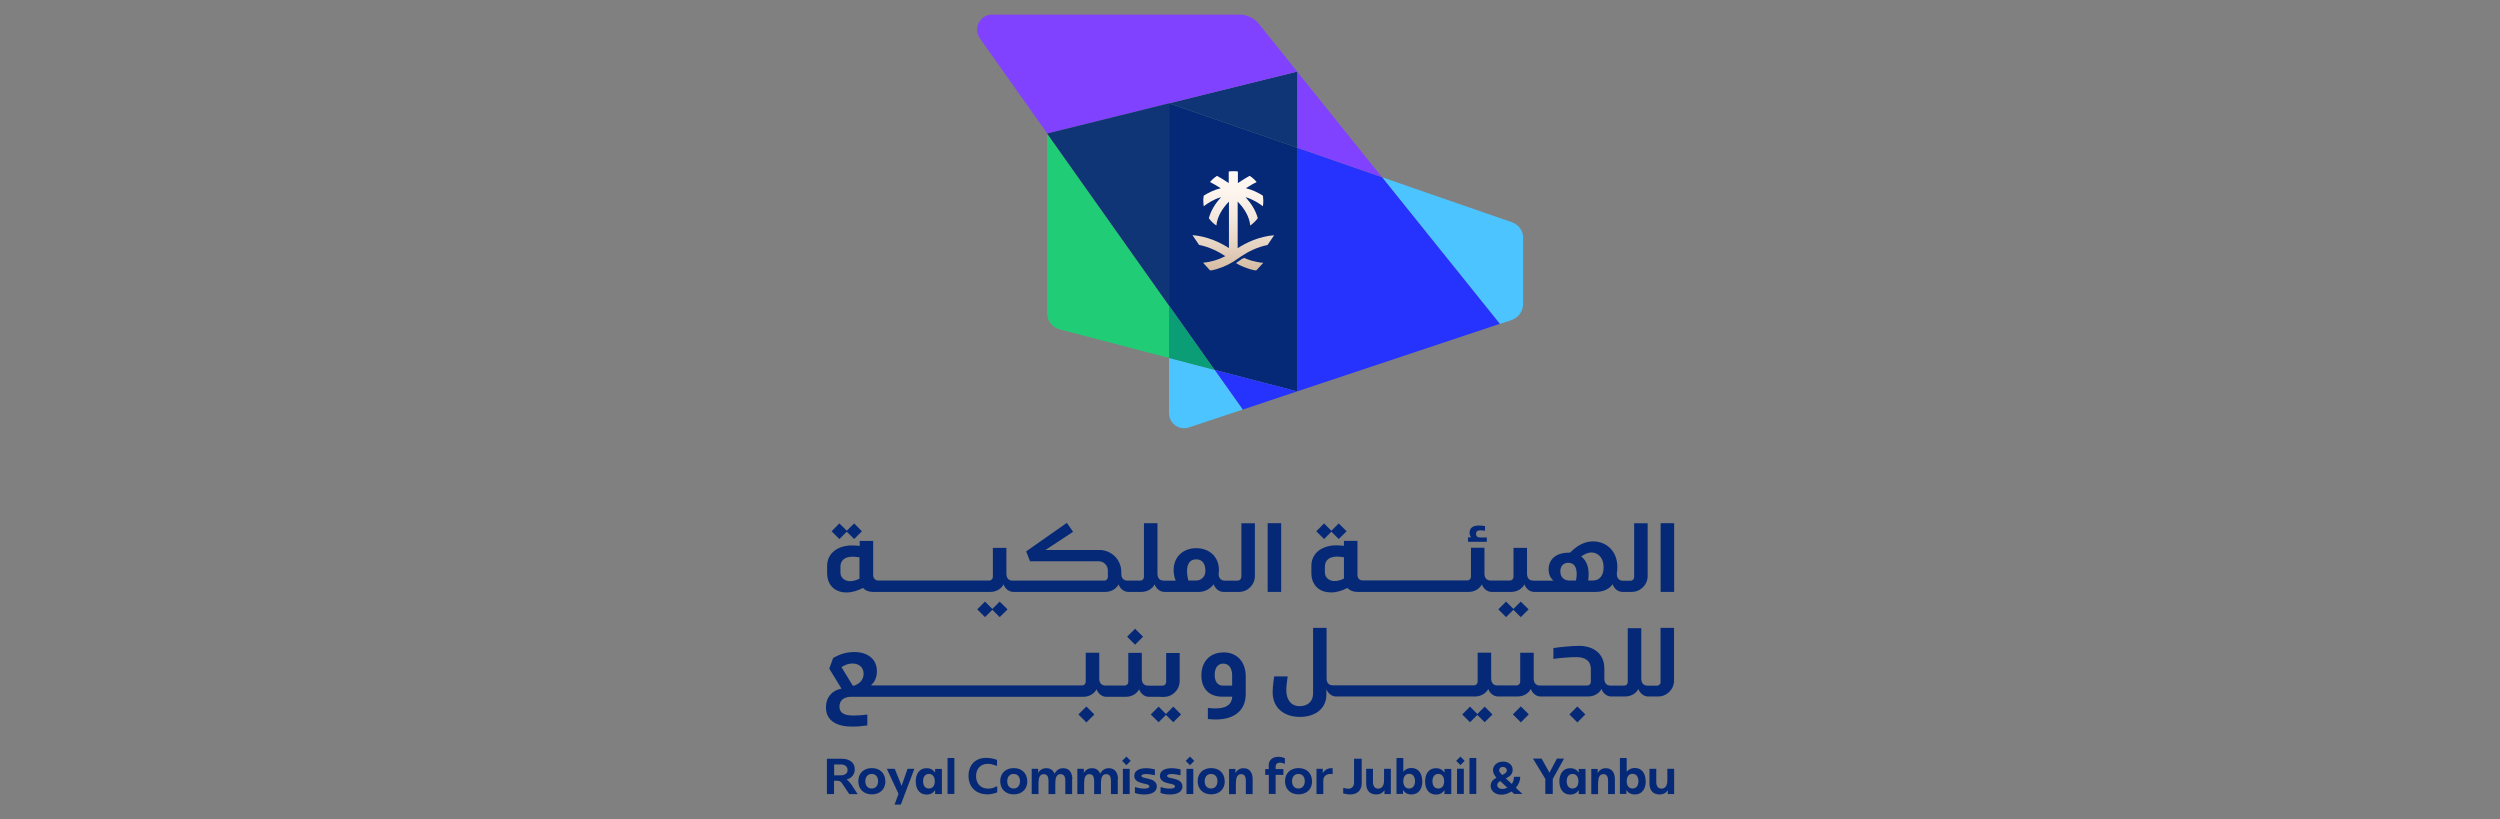 <?xml version="1.0" encoding="UTF-8"?>
<svg id="Layer_1" data-name="Layer 1" xmlns="http://www.w3.org/2000/svg" xmlns:xlink="http://www.w3.org/1999/xlink" viewBox="0 0 235 77">
  <rect x="0" y="0" width="235" height="77" fill="#808080" stroke="none"/>
  <defs>
    <style>
      .cls-1 {
        fill: #103576;
      }

      .cls-2 {
        fill: #052976;
      }

      .cls-3 {
        fill: #0a9d76;
      }

      .cls-4 {
        fill: #20cc76;
      }

      .cls-5 {
        clip-path: url(#clippath);
      }

      .cls-6 {
        fill: none;
      }

      .cls-7 {
        fill: #8142ff;
      }

      .cls-8 {
        fill: #4cc4ff;
      }

      .cls-9 {
        fill: url(#linear-gradient);
      }

      .cls-10 {
        fill: #2633ff;
      }
    </style>
    <clipPath id="clippath">
      <path class="cls-6" d="m116.82,24.28c-.1.07-.19.13-.28.2-.12.09-.24.17-.36.25.04.02.07.04.11.06.04.02.08.04.11.06.02.01.05.02.07.04.02.01.05.02.07.04.03.01.06.03.09.04.03.01.06.03.09.04.01,0,.02.01.04.02.03.01.06.02.09.04.12.05.24.09.37.14.03.01.06.02.09.03.05.02.1.03.15.05.03.01.07.02.1.03.02,0,.03,0,.05.01.02,0,.05.01.07.02.04,0,.08.02.12.03.03,0,.06.01.09.02.06.01.13.03.19.04l.03-.04.64-.7s-.08,0-.12-.01c-.02,0-.05,0-.07,0-.03,0-.06,0-.08-.01-.04,0-.08-.01-.12-.02-.03,0-.07-.01-.1-.02-.02,0-.05,0-.07-.01-.13-.03-.26-.06-.39-.09-.04-.01-.08-.02-.12-.03-.04-.01-.07-.02-.11-.03-.03,0-.06-.02-.09-.03-.03,0-.06-.02-.08-.03-.05-.02-.09-.03-.14-.05-.07-.03-.13-.05-.2-.08-.04-.02-.07-.03-.11-.05-.04.03-.09.06-.13.09m-1.32-8.21v1.09c-.42-.29-.81-.52-1.1-.68-.25.16-.47.36-.66.58.22.11.58.31,1.01.58-.64.16-1.19.44-1.6.7-.03.16-.04.33-.04.5s.02.34.04.5c.32-.25.89-.64,1.63-.86-.52.57-.95,1.24-1.15,1.98.19.27.43.51.71.69.08-.85.57-1.62,1.18-2.25v4.37h0c-.85-.55-2.03-1.1-3.43-1.22l.35.52.27.4c.99.2,1.84.64,2.47,1.06-.65.34-1.36.55-2.09.62l.64.7.03.04c.77-.14,1.5-.43,2.17-.84.16-.1.31-.2.46-.31.09-.07.19-.14.29-.2.63-.42,1.47-.86,2.47-1.06l.27-.4.35-.52c-1.4.12-2.58.67-3.43,1.22h0v-4.38c.61.63,1.1,1.39,1.18,2.25.27-.19.51-.42.71-.69-.2-.75-.64-1.41-1.15-1.98.73.22,1.31.61,1.63.86.03-.16.04-.33.04-.5s-.02-.34-.04-.5c-.41-.26-.96-.54-1.6-.7.42-.27.79-.47,1.01-.58-.19-.23-.41-.43-.66-.58-.29.16-.68.39-1.1.68v-1.09c-.13-.02-.27-.03-.41-.03s-.28.01-.41.03"/>
    </clipPath>
    <linearGradient id="linear-gradient" x1="-132.52" y1="289.41" x2="-132.33" y2="289.41" gradientTransform="translate(21198.36 -9623.98) rotate(-90) scale(72.85 -72.85)" gradientUnits="userSpaceOnUse">
      <stop offset="0" stop-color="#bc9470"/>
      <stop offset=".13" stop-color="#bc9470"/>
      <stop offset=".15" stop-color="#be9774"/>
      <stop offset=".34" stop-color="#d5baa1"/>
      <stop offset=".53" stop-color="#e7d5c4"/>
      <stop offset=".71" stop-color="#f4e8de"/>
      <stop offset=".87" stop-color="#fcf4ed"/>
      <stop offset="1" stop-color="#fff9f3"/>
    </linearGradient>
  </defs>
  <path class="cls-8" d="m143.17,22.38v6.2c0,.68-.44,1.28-1.08,1.5l-1.1.37-11.08-13.79,12.21,4.23c.64.22,1.06.82,1.06,1.49"/>
  <polygon class="cls-10" points="129.9 16.65 140.98 30.44 121.93 36.79 121.93 13.88 129.9 16.65"/>
  <polygon class="cls-7" points="121.93 6.73 129.9 16.65 121.93 13.88 121.93 6.73"/>
  <polygon class="cls-2" points="121.93 13.88 121.93 36.79 114.17 34.77 109.89 28.73 109.89 9.71 109.89 9.71 109.89 9.71 121.93 13.88"/>
  <polygon class="cls-1" points="121.93 6.73 121.93 13.88 109.89 9.71 121.93 6.73 121.93 6.73"/>
  <path class="cls-7" d="m121.93,6.73l-12.03,2.98h0s-11.46,2.84-11.46,2.84l-6.33-8.94c-.67-.94,0-2.24,1.16-2.24h23.23c.72,0,1.4.33,1.85.89l3.59,4.47Z"/>
  <polygon class="cls-10" points="121.93 36.79 116.82 38.5 114.17 34.77 121.93 36.79"/>
  <path class="cls-8" d="m114.17,34.77l2.64,3.73-5.05,1.68c-.92.31-1.87-.38-1.87-1.35v-5.19l4.28,1.12Z"/>
  <polygon class="cls-3" points="109.89 28.73 114.17 34.77 109.89 33.65 109.89 28.73"/>
  <path class="cls-4" d="m109.89,28.73v4.92l-10.28-2.69c-.7-.18-1.18-.81-1.18-1.53V12.55l11.46,16.18Z"/>
  <polygon class="cls-1" points="109.89 9.71 109.89 28.73 98.43 12.55 109.89 9.71"/>
  <g class="cls-5">
    <rect class="cls-9" x="112.07" y="16.04" width="7.68" height="9.37"/>
  </g>
  <polygon class="cls-2" points="142.26 57.24 141.57 56.55 140.84 57.28 141.57 58.01 142.26 57.32 142.95 58.01 143.69 57.28 142.95 56.55 142.26 57.24"/>
  <polygon class="cls-2" points="125.15 49.98 125.84 50.67 126.58 49.94 125.84 49.2 125.15 49.89 124.46 49.2 123.73 49.94 124.46 50.67 125.15 49.98"/>
  <path class="cls-2" d="m139.74,50.52h-.6c-.31,0-.39-.15-.39-.34,0-.22.11-.33.42-.33.11,0,.27.02.42.04v-.44c-.19-.03-.4-.05-.57-.05-.56,0-.88.22-.88.67,0,.17.04.33.15.44h-.3v.42h1.77v-.42Z"/>
  <path class="cls-2" d="m125.11,55.69c.53,0,1.04-.16,1.55-.42.22.24.54.37.93.37h10.46c.62,0,1.07-.35,1.25-.71.11.36.47.71.92.71h1.83c.62,0,1.07-.35,1.25-.71.11.36.47.71.92.71h5.77c.74,0,1.27-.27,1.6-.72h0c.11.37.47.72.92.72h.87c.83,0,1.5-.67,1.5-1.5v-4.95h-1.27v5.06c0,.19-.15.34-.34.34h-.69c-.41,0-.6-.25-.6-.67h0c.03-.2.05-.41.05-.63,0-1.52-1.05-2.39-2.28-2.4-.88,0-1.58.47-2.17,1.06h-.16c-.99,0-1.85.51-1.85,1.58,0,.41.14.79.46,1.05h0s-.73,0-.73,0h-1.16c-.41,0-.6-.25-.6-.67v-2.41h-1.27v2.73c0,.19-.15.34-.34.34h-1.79c-.41,0-.6-.25-.6-.67v-2.41h-1.27v2.73c0,.19-.15.34-.34.34h-9.84c-.3,0-.49-.21-.49-.52v-3.2h-1.27v.47c-.25-.03-.48-.05-.71-.05-1.31,0-2.35.7-2.35,1.93v.67c0,1.09.68,1.82,1.82,1.82m24.49-3.75c.61,0,1.16.47,1.16,1.39,0,.72-.33,1.25-1.01,1.25h-.44c.03-.21.04-.41.04-.62,0-.73-.24-1.3-.7-1.64.28-.2.58-.37.95-.37m-2.15.96c.59,0,.78.5.78,1.07,0,.21-.03.4-.07.6h-.61c-.53,0-.86-.34-.86-.86,0-.47.27-.81.76-.81m-22.89.36c0-.65.49-.94,1.14-.94.21,0,.42.03.65.06v2.01c-.29.13-.58.23-.87.23-.55,0-.92-.35-.92-.81v-.55Z"/>
  <rect class="cls-2" x="156.1" y="49.18" width="1.27" height="6.46"/>
  <polygon class="cls-2" points="109.6 67.12 108.91 66.42 108.17 67.16 108.91 67.89 109.6 67.2 110.29 67.89 111.02 67.16 110.29 66.42 109.6 67.12"/>
  <path class="cls-2" d="m115,61.33c-1.28,0-2.07.88-2.07,2.15s.74,2.01,1.97,2.01h.93c-.05.84-.72,1.1-1.57,1.1-.25,0-.47-.02-.72-.04v1.04c.3.03.57.05.84.04,1.6-.02,2.72-.81,2.72-2.4v-1.65c0-1.33-.78-2.26-2.11-2.26m.84,3.13h-.87c-.56,0-.78-.46-.78-1.01,0-.58.24-1.06.81-1.06s.83.5.83,1.1v.97Z"/>
  <rect class="cls-2" x="106.17" y="59.32" width="1.06" height="1.06" transform="translate(-11.07 92.98) rotate(-45)"/>
  <rect class="cls-2" x="101.59" y="66.63" width="1.06" height="1.06" transform="translate(-17.58 91.88) rotate(-45)"/>
  <path class="cls-2" d="m109.09,65.51h.3c.83,0,1.5-.67,1.5-1.5v-2.63h-1.27v2.73c0,.19-.15.34-.34.34h-1.35c-.41,0-.6-.25-.6-.67v-2.41h-1.27v2.73c0,.19-.15.34-.34.34h-1.79c-.41,0-.6-.25-.6-.67v-2.41h-1.27v2.73c0,.19-.15.34-.34.34h-19.86c.37-.32.57-.78.57-1.33,0-1.19-.92-1.81-2.13-1.81-.72,0-1.35.2-1.98.55l-.37,1.01,1.15,1.88c-.89.17-1.46.81-1.46,1.76,0,1.33,1.12,1.81,2.46,1.81.5,0,.94-.04,1.43-.11v-1.02c-.43.05-.85.09-1.29.09-.71,0-1.33-.14-1.33-.85,0-.61.47-.91,1.08-.91h21.84c.62,0,1.07-.35,1.25-.71.11.36.47.71.92.71h1.83c.62,0,1.07-.35,1.25-.71.11.36.47.71.92.71h1.1Zm-28.78-1.06h-.15l-1.06-1.74c.31-.2.64-.34,1.03-.34.59,0,1.05.34,1.05.96,0,.57-.36.92-.87,1.12"/>
  <rect class="cls-2" x="147.74" y="66.63" width="1.06" height="1.06" transform="translate(-4.06 124.51) rotate(-45)"/>
  <rect class="cls-2" x="142.43" y="66.63" width="1.06" height="1.06" transform="translate(-5.62 120.75) rotate(-45)"/>
  <path class="cls-2" d="m156.1,64.11c0,.19-.15.34-.34.34h-.88c-.41,0-.6-.25-.6-.67v-4.73h-1.27v5.06c0,.19-.15.34-.34.34h-1.26c-.41,0-.6-.25-.6-.67v-.94c0-1.4-1.02-2.13-2.4-2.13-.64,0-1.77.11-2.39.21v1.02c.56-.09,1.62-.18,2.19-.17.77,0,1.33.34,1.33,1.1v1.23c0,.19-.15.34-.34.34h-4.43c-.41,0-.6-.25-.6-.67v-2.41h-1.27v2.73c0,.19-.15.34-.34.34h-1.79c-.41,0-.6-.25-.6-.67v-2.41h-1.27v2.73c0,.19-.15.34-.34.34h-13.26c-.41,0-.6-.25-.6-.67v-4.73h-1.27v6.17c0,.75-.51,1.19-1.26,1.19-.82,0-1.26-.61-1.26-1.54,0-.31.08-.84.13-1.26h-1.27c-.06.45-.14,1.02-.14,1.48,0,1.5,1.08,2.33,2.57,2.33,1.34,0,2.41-.7,2.48-1.97,0-.14,0-.42,0-.65.12.36.47.7.92.7h13.05c.62,0,1.07-.35,1.25-.71.11.36.47.71.92.71h1.83c.62,0,1.07-.35,1.25-.71.11.36.47.71.92.71h4.47c.62,0,1.07-.35,1.25-.71.11.36.47.71.92.71h1.3c.62,0,1.07-.35,1.25-.71.11.36.47.71.92.71h.93c.83,0,1.5-.67,1.5-1.5v-4.95h-1.27v5.06Z"/>
  <polygon class="cls-2" points="138.87 67.12 138.18 66.42 137.45 67.16 138.18 67.89 138.87 67.2 139.56 67.89 140.29 67.16 139.56 66.42 138.87 67.12"/>
  <polygon class="cls-2" points="79.6 49.98 80.29 50.67 81.02 49.94 80.29 49.2 79.6 49.89 78.9 49.2 78.17 49.94 78.9 50.67 79.6 49.98"/>
  <rect class="cls-2" x="119.16" y="49.18" width="1.27" height="6.46"/>
  <path class="cls-2" d="m116.68,54.24c0,.19-.15.34-.34.34h-1.19c-.41,0-.6-.25-.6-.67h0c.02-.11.03-.22.03-.32,0-1.23-.87-2.06-2.13-2.06s-2.13.83-2.13,2.06c0,.51.14.86.2.99h-1.12c-.41,0-.6-.25-.6-.67v-4.73h-1.27v5.06c0,.19-.15.34-.34.34h-1.19c-.41,0-.6-.25-.6-.67v-.16c0-1.13-.92-2.05-2.05-2.05h-5.08l2.6-1.71-.59-.84-3.82,2.68.36.93h6.46c.47,0,.86.39.86.86v.62c0,.19-.15.34-.34.34h-8.6c-.41,0-.6-.25-.6-.67v-2.41h-1.27v2.73c0,.19-.15.34-.34.34h-10.42c-.3,0-.49-.21-.49-.52v-3.2h-1.27v.47c-.25-.03-.48-.05-.71-.05-1.31,0-2.35.7-2.35,1.93v.67c0,1.09.68,1.82,1.82,1.82.53,0,1.04-.16,1.55-.42.22.24.54.37.93.37h11.04c.62,0,1.07-.35,1.25-.71.11.36.47.71.92.71h8.64c.62,0,1.07-.35,1.25-.71.11.36.47.71.92.71h1.22c.62,0,1.07-.35,1.25-.71.11.36.47.71.92.71h3.24c.58,0,1.06-.3,1.39-.71.11.36.47.71.92.71h1.45c.83,0,1.5-.67,1.5-1.5v-4.95h-1.27v5.06Zm-35.89.16c-.29.13-.58.23-.87.23-.55,0-.92-.35-.92-.81v-.55c0-.65.49-.94,1.14-.94.21,0,.42.03.65.06v2.01Zm32.51-.68c0,.47-.38.85-.85.85h-.74s-.13-.39-.13-.87c0-.66.24-1.12.86-1.12h.01c.61,0,.86.46.86,1.12h0Z"/>
  <polygon class="cls-2" points="93.28 57.32 93.97 58.01 94.71 57.28 93.97 56.55 93.28 57.24 92.59 56.55 91.86 57.28 92.59 58.01 93.28 57.32"/>
  <path class="cls-2" d="m79.82,74.63l-.66-.99c-.11-.16-.25-.25-.43-.25h-.33v1.25h-.67v-3.32h1.38c.69,0,1.24.32,1.24.99,0,.5-.3.83-.77.97.19.13.33.29.46.48l.58.89h-.78Zm-.77-1.75c.35,0,.64-.17.62-.52-.01-.34-.29-.5-.62-.5h-.64v1.02h.64Z"/>
  <path class="cls-2" d="m83.23,73.43c0,.76-.52,1.24-1.28,1.24-.76,0-1.27-.49-1.27-1.24s.52-1.23,1.27-1.23c.75,0,1.27.48,1.27,1.23m-.68,0c0-.39-.21-.68-.6-.68s-.6.3-.6.69.21.68.6.68.6-.3.6-.69"/>
  <polygon class="cls-2" points="84.11 72.27 84.75 73.87 85.31 72.27 85.95 72.27 84.68 75.63 84.09 75.63 84.46 74.62 83.36 72.27 84.11 72.27"/>
  <path class="cls-2" d="m88.54,72.27v2.37h-.64v-.36c-.17.25-.43.41-.8.41-.69,0-1.02-.55-1.02-1.24s.33-1.24,1.02-1.24c.37,0,.63.16.8.41v-.34h.64Zm-.67,1.17h0c0-.39-.18-.69-.55-.69s-.55.3-.55.68.17.69.55.69.55-.3.55-.68"/>
  <rect class="cls-2" x="89.07" y="71.25" width=".64" height="3.38"/>
  <path class="cls-2" d="m93.72,71.45v.5l-.05.04c-.27-.11-.53-.19-.81-.19-.7,0-1.11.47-1.11,1.16s.43,1.17,1.14,1.17c.28,0,.55-.08.8-.22l.05.04v.53c-.3.12-.6.19-.92.19-1.06,0-1.78-.67-1.78-1.74,0-1,.63-1.69,1.64-1.69.36,0,.7.06,1.04.19"/>
  <path class="cls-2" d="m96.57,73.43c0,.76-.52,1.24-1.28,1.24-.76,0-1.27-.49-1.27-1.24s.52-1.23,1.27-1.23c.75,0,1.27.48,1.27,1.23m-.68,0c0-.39-.21-.68-.6-.68s-.6.3-.6.69.21.68.6.68.6-.3.6-.69"/>
  <path class="cls-2" d="m100.78,73.24v1.4h-.64v-1.23c0-.35-.09-.64-.45-.64-.4,0-.48.39-.49.81v1.06h-.64v-1.23c0-.35-.09-.64-.45-.64-.4,0-.48.39-.49.81v1.06h-.64v-2.37h.61v.38c.15-.27.41-.44.77-.44.4,0,.65.21.77.53.15-.32.41-.53.82-.53.59,0,.85.46.85,1.03"/>
  <path class="cls-2" d="m105.07,73.24v1.4h-.64v-1.23c0-.35-.09-.64-.45-.64-.4,0-.48.39-.49.81v1.06h-.64v-1.23c0-.35-.09-.64-.45-.64-.4,0-.48.39-.49.81v1.06h-.64v-2.37h.61v.38c.15-.27.41-.44.77-.44.4,0,.65.21.77.53.15-.32.41-.53.82-.53.59,0,.85.46.85,1.03"/>
  <path class="cls-2" d="m108.56,72.31v.53l-.03.03c-.28-.06-.55-.11-.79-.11s-.44.04-.44.17c0,.16.29.19.56.25.47.1.88.28.88.75,0,.53-.53.75-1.15.75-.32,0-.62-.03-.91-.14v-.52l.03-.03c.28.08.55.14.84.14.24,0,.49-.05.49-.21,0-.17-.3-.22-.56-.27-.47-.11-.86-.27-.86-.72,0-.51.51-.72,1.11-.72.29,0,.56.05.84.11"/>
  <path class="cls-2" d="m110.97,72.31v.53l-.03.03c-.28-.06-.55-.11-.79-.11s-.44.04-.44.17c0,.16.29.19.56.25.47.1.88.28.88.75,0,.53-.53.75-1.15.75-.32,0-.62-.03-.91-.14v-.52l.03-.03c.28.08.55.14.84.14.24,0,.49-.05.49-.21,0-.17-.3-.22-.56-.27-.47-.11-.86-.27-.86-.72,0-.51.51-.72,1.11-.72.29,0,.56.05.84.11"/>
  <path class="cls-2" d="m115.13,73.43c0,.76-.52,1.24-1.28,1.24-.76,0-1.27-.49-1.27-1.24s.52-1.23,1.27-1.23c.75,0,1.27.48,1.27,1.23m-.68,0c0-.39-.21-.68-.6-.68s-.6.3-.6.69.21.68.6.68.6-.3.6-.69"/>
  <path class="cls-2" d="m116.13,72.27v.39c.15-.27.41-.45.77-.45.59,0,.85.46.85,1.03v1.4h-.64v-1.23c0-.35-.09-.64-.44-.64-.44,0-.5.47-.5.96h0s0,.92,0,.92h-.64v-2.37h.61Z"/>
  <path class="cls-2" d="m118.92,72.29h.34v-.36c0-.51.39-.79.9-.79.22,0,.42.04.62.14v.48s-.03.03-.03.03c-.15-.06-.29-.1-.45-.1-.24,0-.39.14-.39.39v.21h.73v.55h-.73v1.79h-.64v-1.79h-.34v-.55Z"/>
  <path class="cls-2" d="m123.34,73.43c0,.76-.52,1.24-1.28,1.24-.76,0-1.27-.49-1.27-1.24s.52-1.23,1.27-1.23c.75,0,1.27.48,1.27,1.23m-.68,0c0-.39-.21-.68-.6-.68s-.6.3-.6.69.21.68.6.68.6-.3.6-.69"/>
  <path class="cls-2" d="m124.34,72.27v.4c.21-.34.52-.49.93-.46v.56c-.07-.01-.13-.02-.19-.02-.39,0-.69.2-.69.63v1.26h-.64v-2.37h.6Z"/>
  <path class="cls-2" d="m128,71.31v2.35c0,.63-.43,1.02-1.08,1.02-.22,0-.43-.04-.66-.1v-.48l.05-.04c.14.04.28.08.42.08.35,0,.55-.23.55-.57v-2.25h.7Z"/>
  <path class="cls-2" d="m130.14,74.63v-.36c-.14.25-.41.41-.78.41-.61,0-.94-.4-.94-1.02v-1.39h.64v1.24c0,.34.14.62.49.62.4,0,.55-.35.55-.76h0s0-1.1,0-1.1h.64v2.37h-.61Z"/>
  <path class="cls-2" d="m133.7,73.44c0,.69-.33,1.24-1.02,1.24-.37,0-.63-.16-.8-.41v.36h-.19s-.42,0-.42,0v-3.38h.64v1.3c.17-.22.42-.36.76-.36.69,0,1.02.55,1.02,1.24m-.68,0c0-.38-.17-.69-.55-.69s-.55.31-.55.69.17.69.55.69.55-.31.55-.69"/>
  <path class="cls-2" d="m136.42,72.27v2.37h-.64v-.36c-.17.25-.43.41-.8.41-.69,0-1.02-.55-1.02-1.24s.33-1.24,1.02-1.24c.37,0,.63.16.8.41v-.34h.64Zm-.67,1.17h0c0-.39-.18-.69-.55-.69s-.55.3-.55.68.17.69.55.69.55-.3.55-.68"/>
  <path class="cls-2" d="m137.6,74.63h-.64v-2.37h.64v2.37Zm.08-3.11l-.4.4-.4-.4.4-.4.4.4Z"/>
  <rect class="cls-2" x="138.13" y="71.25" width=".64" height="3.38"/>
  <path class="cls-2" d="m143.12,74.63h-.79l-.25-.23c-.29.19-.62.3-.94.3-.61,0-1.02-.36-1.02-.83,0-.39.25-.61.55-.77-.19-.2-.33-.44-.33-.71,0-.44.39-.8.94-.8s.91.32.91.77-.31.64-.64.81l.56.52c.13-.18.2-.41.2-.67h.59c0,.39-.16.75-.41,1.03l.63.59Zm-1.43-.59l-.67-.62c-.17.1-.28.21-.28.38,0,.19.18.36.45.36.17,0,.34-.04.5-.12m-.49-1.19c.25-.11.44-.24.44-.44,0-.18-.16-.32-.36-.32-.25,0-.36.16-.36.32,0,.14.11.26.28.44"/>
  <polygon class="cls-2" points="147.02 71.31 145.96 73.22 145.96 74.63 145.26 74.63 145.26 73.22 144.1 71.31 144.91 71.31 145.65 72.63 146.35 71.31 147.02 71.31"/>
  <path class="cls-2" d="m149.04,72.27v2.37h-.64v-.36c-.17.25-.43.41-.8.41-.69,0-1.02-.55-1.02-1.24s.33-1.24,1.02-1.24c.37,0,.63.16.8.41v-.34h.64Zm-.67,1.17h0c0-.39-.18-.69-.55-.69s-.55.3-.55.68.17.69.55.69.55-.3.55-.68"/>
  <path class="cls-2" d="m150.18,72.27v.39c.15-.27.41-.45.77-.45.59,0,.85.46.85,1.03v1.4h-.64v-1.23c0-.35-.09-.64-.44-.64-.44,0-.5.47-.5.96h0s0,.92,0,.92h-.64v-2.37h.61Z"/>
  <path class="cls-2" d="m154.7,73.44c0,.69-.33,1.24-1.02,1.24-.37,0-.63-.16-.8-.41v.36h-.19s-.42,0-.42,0v-3.38h.64v1.3c.17-.22.42-.36.76-.36.69,0,1.02.55,1.02,1.24m-.68,0c0-.38-.17-.69-.55-.69s-.55.31-.55.69.17.69.55.69.55-.31.55-.69"/>
  <path class="cls-2" d="m156.77,74.63v-.36c-.14.25-.41.41-.78.41-.61,0-.94-.4-.94-1.02v-1.39h.64v1.24c0,.34.14.62.49.62.4,0,.55-.35.55-.76h0s0-1.1,0-1.1h.64v2.37h-.61Z"/>
  <rect class="cls-2" x="111.53" y="72.27" width=".64" height="2.37"/>
  <rect class="cls-2" x="111.57" y="71.24" width=".57" height=".57" transform="translate(-17.81 100.04) rotate(-45)"/>
  <rect class="cls-2" x="105.55" y="72.27" width=".64" height="2.37"/>
  <rect class="cls-2" x="105.59" y="71.24" width=".57" height=".57" transform="translate(-19.56 95.81) rotate(-45)"/>
</svg>